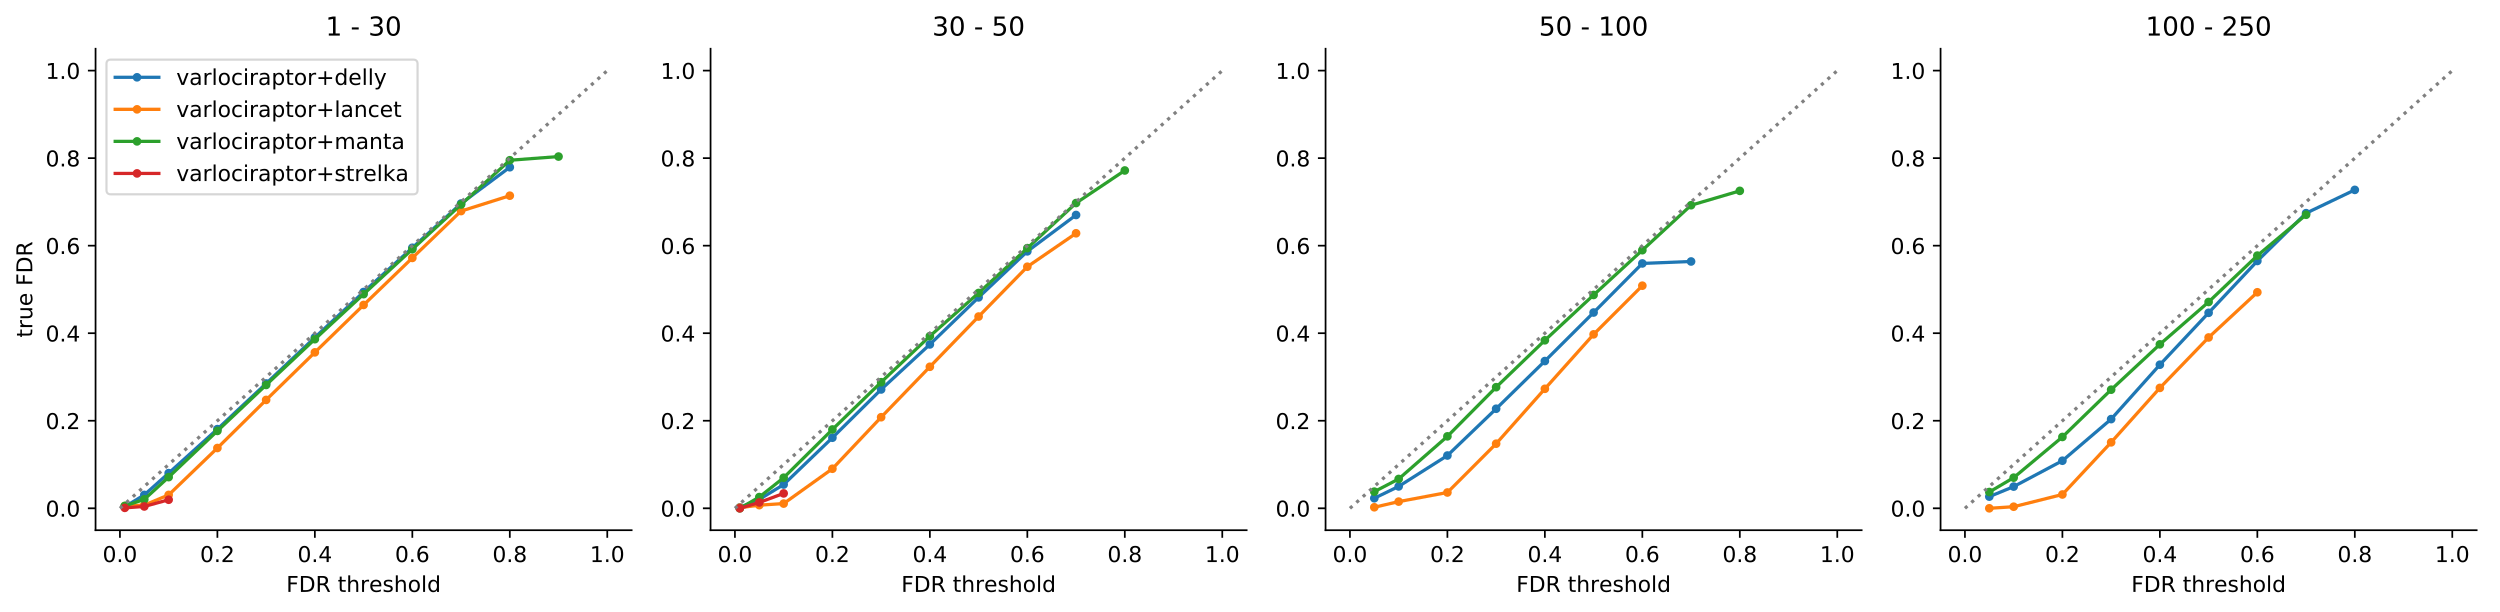 <?xml version="1.0"?>
 <!-- Created with matplotlib (https://matplotlib.org/) -->
<svg height="280.474" version="1.1" viewBox="0 0 1145.441 280.474" width="1145.441" xmlns="http://www.w3.org/2000/svg" xmlns:xlink="http://www.w3.org/1999/xlink"> <defs> <style type="text/css">
*{stroke-linecap:butt;stroke-linejoin:round;} </style> </defs> <g id="figure_1"> <g id="patch_1"> <path d="M 0 280.474 L 1145.441 280.474 L 1145.441 0 L 0 0 z
" style="fill:#ffffff;"></path> </g> <g id="axes_1"> <g id="patch_2"> <path d="M 43.781 242.918 L 289.401 242.918 L 289.401 22.318 L 43.781 22.318 z
" style="fill:#ffffff;"></path> </g> <g id="matplotlib.axis_1"> <g id="xtick_1"> <g id="line2d_1"> <defs> <path d="M 0 0 L 0 3.5 " id="mb9e67506c7" style="stroke:#000000;stroke-width:0.8;"></path> </defs> <g> <use style="stroke:#000000;stroke-width:0.8;" x="54.946" xlink:href="#mb9e67506c7" y="242.918"></use> </g> </g> <g id="text_1">  <defs> <path d="M 31.781 66.406 Q 24.172 66.406 20.328 58.906 Q 16.5 51.422 16.5 36.375 Q 16.5 21.391 20.328 13.891 Q 24.172 6.391 31.781 6.391 Q 39.453 6.391 43.281 13.891 Q 47.125 21.391 47.125 36.375 Q 47.125 51.422 43.281 58.906 Q 39.453 66.406 31.781 66.406 z
M 31.781 74.219 Q 44.047 74.219 50.516 64.516 Q 56.984 54.828 56.984 36.375 Q 56.984 17.969 50.516 8.266 Q 44.047 -1.422 31.781 -1.422 Q 19.531 -1.422 13.062 8.266 Q 6.594 17.969 6.594 36.375 Q 6.594 54.828 13.062 64.516 Q 19.531 74.219 31.781 74.219 z
" id="DejaVuSans-48"></path> <path d="M 10.688 12.406 L 21 12.406 L 21 0 L 10.688 0 z
" id="DejaVuSans-46"></path> </defs> <g transform="translate(46.994 257.517)scale(0.1 -0.1)"> <use xlink:href="#DejaVuSans-48"></use> <use x="63.623" xlink:href="#DejaVuSans-46"></use> <use x="95.41" xlink:href="#DejaVuSans-48"></use> </g> </g> </g> <g id="xtick_2"> <g id="line2d_2"> <g> <use style="stroke:#000000;stroke-width:0.8;" x="99.604" xlink:href="#mb9e67506c7" y="242.918"></use> </g> </g> <g id="text_2">  <defs> <path d="M 19.188 8.297 L 53.609 8.297 L 53.609 0 L 7.328 0 L 7.328 8.297 Q 12.938 14.109 22.625 23.891 Q 32.328 33.688 34.812 36.531 Q 39.547 41.844 41.422 45.531 Q 43.312 49.219 43.312 52.781 Q 43.312 58.594 39.234 62.25 Q 35.156 65.922 28.609 65.922 Q 23.969 65.922 18.812 64.312 Q 13.672 62.703 7.812 59.422 L 7.812 69.391 Q 13.766 71.781 18.938 73 Q 24.125 74.219 28.422 74.219 Q 39.75 74.219 46.484 68.547 Q 53.219 62.891 53.219 53.422 Q 53.219 48.922 51.531 44.891 Q 49.859 40.875 45.406 35.406 Q 44.188 33.984 37.641 27.219 Q 31.109 20.453 19.188 8.297 z
" id="DejaVuSans-50"></path> </defs> <g transform="translate(91.652 257.517)scale(0.1 -0.1)"> <use xlink:href="#DejaVuSans-48"></use> <use x="63.623" xlink:href="#DejaVuSans-46"></use> <use x="95.41" xlink:href="#DejaVuSans-50"></use> </g> </g> </g> <g id="xtick_3"> <g id="line2d_3"> <g> <use style="stroke:#000000;stroke-width:0.8;" x="144.262" xlink:href="#mb9e67506c7" y="242.918"></use> </g> </g> <g id="text_3">  <defs> <path d="M 37.797 64.312 L 12.891 25.391 L 37.797 25.391 z
M 35.203 72.906 L 47.609 72.906 L 47.609 25.391 L 58.016 25.391 L 58.016 17.188 L 47.609 17.188 L 47.609 0 L 37.797 0 L 37.797 17.188 L 4.891 17.188 L 4.891 26.703 z
" id="DejaVuSans-52"></path> </defs> <g transform="translate(136.311 257.517)scale(0.1 -0.1)"> <use xlink:href="#DejaVuSans-48"></use> <use x="63.623" xlink:href="#DejaVuSans-46"></use> <use x="95.41" xlink:href="#DejaVuSans-52"></use> </g> </g> </g> <g id="xtick_4"> <g id="line2d_4"> <g> <use style="stroke:#000000;stroke-width:0.8;" x="188.92" xlink:href="#mb9e67506c7" y="242.918"></use> </g> </g> <g id="text_4">  <defs> <path d="M 33.016 40.375 Q 26.375 40.375 22.484 35.828 Q 18.609 31.297 18.609 23.391 Q 18.609 15.531 22.484 10.953 Q 26.375 6.391 33.016 6.391 Q 39.656 6.391 43.531 10.953 Q 47.406 15.531 47.406 23.391 Q 47.406 31.297 43.531 35.828 Q 39.656 40.375 33.016 40.375 z
M 52.594 71.297 L 52.594 62.312 Q 48.875 64.062 45.094 64.984 Q 41.312 65.922 37.594 65.922 Q 27.828 65.922 22.672 59.328 Q 17.531 52.734 16.797 39.406 Q 19.672 43.656 24.016 45.922 Q 28.375 48.188 33.594 48.188 Q 44.578 48.188 50.953 41.516 Q 57.328 34.859 57.328 23.391 Q 57.328 12.156 50.688 5.359 Q 44.047 -1.422 33.016 -1.422 Q 20.359 -1.422 13.672 8.266 Q 6.984 17.969 6.984 36.375 Q 6.984 53.656 15.188 63.938 Q 23.391 74.219 37.203 74.219 Q 40.922 74.219 44.703 73.484 Q 48.484 72.75 52.594 71.297 z
" id="DejaVuSans-54"></path> </defs> <g transform="translate(180.969 257.517)scale(0.1 -0.1)"> <use xlink:href="#DejaVuSans-48"></use> <use x="63.623" xlink:href="#DejaVuSans-46"></use> <use x="95.41" xlink:href="#DejaVuSans-54"></use> </g> </g> </g> <g id="xtick_5"> <g id="line2d_5"> <g> <use style="stroke:#000000;stroke-width:0.8;" x="233.579" xlink:href="#mb9e67506c7" y="242.918"></use> </g> </g> <g id="text_5">  <defs> <path d="M 31.781 34.625 Q 24.75 34.625 20.719 30.859 Q 16.703 27.094 16.703 20.516 Q 16.703 13.922 20.719 10.156 Q 24.75 6.391 31.781 6.391 Q 38.812 6.391 42.859 10.172 Q 46.922 13.969 46.922 20.516 Q 46.922 27.094 42.891 30.859 Q 38.875 34.625 31.781 34.625 z
M 21.922 38.812 Q 15.578 40.375 12.031 44.719 Q 8.5 49.078 8.5 55.328 Q 8.5 64.062 14.719 69.141 Q 20.953 74.219 31.781 74.219 Q 42.672 74.219 48.875 69.141 Q 55.078 64.062 55.078 55.328 Q 55.078 49.078 51.531 44.719 Q 48 40.375 41.703 38.812 Q 48.828 37.156 52.797 32.312 Q 56.781 27.484 56.781 20.516 Q 56.781 9.906 50.312 4.234 Q 43.844 -1.422 31.781 -1.422 Q 19.734 -1.422 13.25 4.234 Q 6.781 9.906 6.781 20.516 Q 6.781 27.484 10.781 32.312 Q 14.797 37.156 21.922 38.812 z
M 18.312 54.391 Q 18.312 48.734 21.844 45.562 Q 25.391 42.391 31.781 42.391 Q 38.141 42.391 41.719 45.562 Q 45.312 48.734 45.312 54.391 Q 45.312 60.062 41.719 63.234 Q 38.141 66.406 31.781 66.406 Q 25.391 66.406 21.844 63.234 Q 18.312 60.062 18.312 54.391 z
" id="DejaVuSans-56"></path> </defs> <g transform="translate(225.627 257.517)scale(0.1 -0.1)"> <use xlink:href="#DejaVuSans-48"></use> <use x="63.623" xlink:href="#DejaVuSans-46"></use> <use x="95.41" xlink:href="#DejaVuSans-56"></use> </g> </g> </g> <g id="xtick_6"> <g id="line2d_6"> <g> <use style="stroke:#000000;stroke-width:0.8;" x="278.237" xlink:href="#mb9e67506c7" y="242.918"></use> </g> </g> <g id="text_6">  <defs> <path d="M 12.406 8.297 L 28.516 8.297 L 28.516 63.922 L 10.984 60.406 L 10.984 69.391 L 28.422 72.906 L 38.281 72.906 L 38.281 8.297 L 54.391 8.297 L 54.391 0 L 12.406 0 z
" id="DejaVuSans-49"></path> </defs> <g transform="translate(270.285 257.517)scale(0.1 -0.1)"> <use xlink:href="#DejaVuSans-49"></use> <use x="63.623" xlink:href="#DejaVuSans-46"></use> <use x="95.41" xlink:href="#DejaVuSans-48"></use> </g> </g> </g> <g id="text_7">  <defs> <path d="M 9.812 72.906 L 51.703 72.906 L 51.703 64.594 L 19.672 64.594 L 19.672 43.109 L 48.578 43.109 L 48.578 34.812 L 19.672 34.812 L 19.672 0 L 9.812 0 z
" id="DejaVuSans-70"></path> <path d="M 19.672 64.797 L 19.672 8.109 L 31.594 8.109 Q 46.688 8.109 53.688 14.938 Q 60.688 21.781 60.688 36.531 Q 60.688 51.172 53.688 57.984 Q 46.688 64.797 31.594 64.797 z
M 9.812 72.906 L 30.078 72.906 Q 51.266 72.906 61.172 64.094 Q 71.094 55.281 71.094 36.531 Q 71.094 17.672 61.125 8.828 Q 51.172 0 30.078 0 L 9.812 0 z
" id="DejaVuSans-68"></path> <path d="M 44.391 34.188 Q 47.562 33.109 50.562 29.594 Q 53.562 26.078 56.594 19.922 L 66.609 0 L 56 0 L 46.688 18.703 Q 43.062 26.031 39.672 28.422 Q 36.281 30.812 30.422 30.812 L 19.672 30.812 L 19.672 0 L 9.812 0 L 9.812 72.906 L 32.078 72.906 Q 44.578 72.906 50.734 67.672 Q 56.891 62.453 56.891 51.906 Q 56.891 45.016 53.688 40.469 Q 50.484 35.938 44.391 34.188 z
M 19.672 64.797 L 19.672 38.922 L 32.078 38.922 Q 39.203 38.922 42.844 42.219 Q 46.484 45.516 46.484 51.906 Q 46.484 58.297 42.844 61.547 Q 39.203 64.797 32.078 64.797 z
" id="DejaVuSans-82"></path> <path id="DejaVuSans-32"></path> <path d="M 18.312 70.219 L 18.312 54.688 L 36.812 54.688 L 36.812 47.703 L 18.312 47.703 L 18.312 18.016 Q 18.312 11.328 20.141 9.422 Q 21.969 7.516 27.594 7.516 L 36.812 7.516 L 36.812 0 L 27.594 0 Q 17.188 0 13.234 3.875 Q 9.281 7.766 9.281 18.016 L 9.281 47.703 L 2.688 47.703 L 2.688 54.688 L 9.281 54.688 L 9.281 70.219 z
" id="DejaVuSans-116"></path> <path d="M 54.891 33.016 L 54.891 0 L 45.906 0 L 45.906 32.719 Q 45.906 40.484 42.875 44.328 Q 39.844 48.188 33.797 48.188 Q 26.516 48.188 22.312 43.547 Q 18.109 38.922 18.109 30.906 L 18.109 0 L 9.078 0 L 9.078 75.984 L 18.109 75.984 L 18.109 46.188 Q 21.344 51.125 25.703 53.562 Q 30.078 56 35.797 56 Q 45.219 56 50.047 50.172 Q 54.891 44.344 54.891 33.016 z
" id="DejaVuSans-104"></path> <path d="M 41.109 46.297 Q 39.594 47.172 37.812 47.578 Q 36.031 48 33.891 48 Q 26.266 48 22.188 43.047 Q 18.109 38.094 18.109 28.812 L 18.109 0 L 9.078 0 L 9.078 54.688 L 18.109 54.688 L 18.109 46.188 Q 20.953 51.172 25.484 53.578 Q 30.031 56 36.531 56 Q 37.453 56 38.578 55.875 Q 39.703 55.766 41.062 55.516 z
" id="DejaVuSans-114"></path> <path d="M 56.203 29.594 L 56.203 25.203 L 14.891 25.203 Q 15.484 15.922 20.484 11.062 Q 25.484 6.203 34.422 6.203 Q 39.594 6.203 44.453 7.469 Q 49.312 8.734 54.109 11.281 L 54.109 2.781 Q 49.266 0.734 44.188 -0.344 Q 39.109 -1.422 33.891 -1.422 Q 20.797 -1.422 13.156 6.188 Q 5.516 13.812 5.516 26.812 Q 5.516 40.234 12.766 48.109 Q 20.016 56 32.328 56 Q 43.359 56 49.781 48.891 Q 56.203 41.797 56.203 29.594 z
M 47.219 32.234 Q 47.125 39.594 43.094 43.984 Q 39.062 48.391 32.422 48.391 Q 24.906 48.391 20.391 44.141 Q 15.875 39.891 15.188 32.172 z
" id="DejaVuSans-101"></path> <path d="M 44.281 53.078 L 44.281 44.578 Q 40.484 46.531 36.375 47.5 Q 32.281 48.484 27.875 48.484 Q 21.188 48.484 17.844 46.438 Q 14.5 44.391 14.5 40.281 Q 14.5 37.156 16.891 35.375 Q 19.281 33.594 26.516 31.984 L 29.594 31.297 Q 39.156 29.25 43.188 25.516 Q 47.219 21.781 47.219 15.094 Q 47.219 7.469 41.188 3.016 Q 35.156 -1.422 24.609 -1.422 Q 20.219 -1.422 15.453 -0.562 Q 10.688 0.297 5.422 2 L 5.422 11.281 Q 10.406 8.688 15.234 7.391 Q 20.062 6.109 24.812 6.109 Q 31.156 6.109 34.562 8.281 Q 37.984 10.453 37.984 14.406 Q 37.984 18.062 35.516 20.016 Q 33.062 21.969 24.703 23.781 L 21.578 24.516 Q 13.234 26.266 9.516 29.906 Q 5.812 33.547 5.812 39.891 Q 5.812 47.609 11.281 51.797 Q 16.75 56 26.812 56 Q 31.781 56 36.172 55.266 Q 40.578 54.547 44.281 53.078 z
" id="DejaVuSans-115"></path> <path d="M 30.609 48.391 Q 23.391 48.391 19.188 42.75 Q 14.984 37.109 14.984 27.297 Q 14.984 17.484 19.156 11.844 Q 23.344 6.203 30.609 6.203 Q 37.797 6.203 41.984 11.859 Q 46.188 17.531 46.188 27.297 Q 46.188 37.016 41.984 42.703 Q 37.797 48.391 30.609 48.391 z
M 30.609 56 Q 42.328 56 49.016 48.375 Q 55.719 40.766 55.719 27.297 Q 55.719 13.875 49.016 6.219 Q 42.328 -1.422 30.609 -1.422 Q 18.844 -1.422 12.172 6.219 Q 5.516 13.875 5.516 27.297 Q 5.516 40.766 12.172 48.375 Q 18.844 56 30.609 56 z
" id="DejaVuSans-111"></path> <path d="M 9.422 75.984 L 18.406 75.984 L 18.406 0 L 9.422 0 z
" id="DejaVuSans-108"></path> <path d="M 45.406 46.391 L 45.406 75.984 L 54.391 75.984 L 54.391 0 L 45.406 0 L 45.406 8.203 Q 42.578 3.328 38.25 0.953 Q 33.938 -1.422 27.875 -1.422 Q 17.969 -1.422 11.734 6.484 Q 5.516 14.406 5.516 27.297 Q 5.516 40.188 11.734 48.094 Q 17.969 56 27.875 56 Q 33.938 56 38.25 53.625 Q 42.578 51.266 45.406 46.391 z
M 14.797 27.297 Q 14.797 17.391 18.875 11.75 Q 22.953 6.109 30.078 6.109 Q 37.203 6.109 41.297 11.75 Q 45.406 17.391 45.406 27.297 Q 45.406 37.203 41.297 42.844 Q 37.203 48.484 30.078 48.484 Q 22.953 48.484 18.875 42.844 Q 14.797 37.203 14.797 27.297 z
" id="DejaVuSans-100"></path> </defs> <g transform="translate(131.147 271.195)scale(0.1 -0.1)"> <use xlink:href="#DejaVuSans-70"></use> <use x="57.52" xlink:href="#DejaVuSans-68"></use> <use x="134.521" xlink:href="#DejaVuSans-82"></use> <use x="204.004" xlink:href="#DejaVuSans-32"></use> <use x="235.791" xlink:href="#DejaVuSans-116"></use> <use x="275" xlink:href="#DejaVuSans-104"></use> <use x="338.379" xlink:href="#DejaVuSans-114"></use> <use x="379.461" xlink:href="#DejaVuSans-101"></use> <use x="440.984" xlink:href="#DejaVuSans-115"></use> <use x="493.084" xlink:href="#DejaVuSans-104"></use> <use x="556.463" xlink:href="#DejaVuSans-111"></use> <use x="617.645" xlink:href="#DejaVuSans-108"></use> <use x="645.428" xlink:href="#DejaVuSans-100"></use> </g> </g> </g> <g id="matplotlib.axis_2"> <g id="ytick_1"> <g id="line2d_7"> <defs> <path d="M 0 0 L -3.5 0 " id="mc92bdb903e" style="stroke:#000000;stroke-width:0.8;"></path> </defs> <g> <use style="stroke:#000000;stroke-width:0.8;" x="43.781" xlink:href="#mc92bdb903e" y="232.891"></use> </g> </g> <g id="text_8">  <g transform="translate(20.878 236.69)scale(0.1 -0.1)"> <use xlink:href="#DejaVuSans-48"></use> <use x="63.623" xlink:href="#DejaVuSans-46"></use> <use x="95.41" xlink:href="#DejaVuSans-48"></use> </g> </g> </g> <g id="ytick_2"> <g id="line2d_8"> <g> <use style="stroke:#000000;stroke-width:0.8;" x="43.781" xlink:href="#mc92bdb903e" y="192.782"></use> </g> </g> <g id="text_9">  <g transform="translate(20.878 196.581)scale(0.1 -0.1)"> <use xlink:href="#DejaVuSans-48"></use> <use x="63.623" xlink:href="#DejaVuSans-46"></use> <use x="95.41" xlink:href="#DejaVuSans-50"></use> </g> </g> </g> <g id="ytick_3"> <g id="line2d_9"> <g> <use style="stroke:#000000;stroke-width:0.8;" x="43.781" xlink:href="#mc92bdb903e" y="152.673"></use> </g> </g> <g id="text_10">  <g transform="translate(20.878 156.472)scale(0.1 -0.1)"> <use xlink:href="#DejaVuSans-48"></use> <use x="63.623" xlink:href="#DejaVuSans-46"></use> <use x="95.41" xlink:href="#DejaVuSans-52"></use> </g> </g> </g> <g id="ytick_4"> <g id="line2d_10"> <g> <use style="stroke:#000000;stroke-width:0.8;" x="43.781" xlink:href="#mc92bdb903e" y="112.564"></use> </g> </g> <g id="text_11">  <g transform="translate(20.878 116.363)scale(0.1 -0.1)"> <use xlink:href="#DejaVuSans-48"></use> <use x="63.623" xlink:href="#DejaVuSans-46"></use> <use x="95.41" xlink:href="#DejaVuSans-54"></use> </g> </g> </g> <g id="ytick_5"> <g id="line2d_11"> <g> <use style="stroke:#000000;stroke-width:0.8;" x="43.781" xlink:href="#mc92bdb903e" y="72.454"></use> </g> </g> <g id="text_12">  <g transform="translate(20.878 76.254)scale(0.1 -0.1)"> <use xlink:href="#DejaVuSans-48"></use> <use x="63.623" xlink:href="#DejaVuSans-46"></use> <use x="95.41" xlink:href="#DejaVuSans-56"></use> </g> </g> </g> <g id="ytick_6"> <g id="line2d_12"> <g> <use style="stroke:#000000;stroke-width:0.8;" x="43.781" xlink:href="#mc92bdb903e" y="32.345"></use> </g> </g> <g id="text_13">  <g transform="translate(20.878 36.145)scale(0.1 -0.1)"> <use xlink:href="#DejaVuSans-49"></use> <use x="63.623" xlink:href="#DejaVuSans-46"></use> <use x="95.41" xlink:href="#DejaVuSans-48"></use> </g> </g> </g> <g id="text_14">  <defs> <path d="M 8.5 21.578 L 8.5 54.688 L 17.484 54.688 L 17.484 21.922 Q 17.484 14.156 20.5 10.266 Q 23.531 6.391 29.594 6.391 Q 36.859 6.391 41.078 11.031 Q 45.312 15.672 45.312 23.688 L 45.312 54.688 L 54.297 54.688 L 54.297 0 L 45.312 0 L 45.312 8.406 Q 42.047 3.422 37.719 1 Q 33.406 -1.422 27.688 -1.422 Q 18.266 -1.422 13.375 4.438 Q 8.5 10.297 8.5 21.578 z
M 31.109 56 z
" id="DejaVuSans-117"></path> </defs> <g transform="translate(14.798 154.668)rotate(-90)scale(0.1 -0.1)"> <use xlink:href="#DejaVuSans-116"></use> <use x="39.209" xlink:href="#DejaVuSans-114"></use> <use x="80.322" xlink:href="#DejaVuSans-117"></use> <use x="143.701" xlink:href="#DejaVuSans-101"></use> <use x="205.225" xlink:href="#DejaVuSans-32"></use> <use x="237.012" xlink:href="#DejaVuSans-70"></use> <use x="294.531" xlink:href="#DejaVuSans-68"></use> <use x="371.533" xlink:href="#DejaVuSans-82"></use> </g> </g> </g> <g id="line2d_13"> <path clip-path="url(#pd1b20722aa)" d="M 57.179 232.151 L 66.11 226.757 L 77.275 216.776 L 99.604 196.609 L 121.933 175.716 L 144.262 154.629 L 166.591 133.785 L 188.92 113.523 L 211.249 93.247 L 233.579 76.629 " style="fill:none;stroke:#1f77b4;stroke-linecap:square;stroke-width:1.5;"></path> <defs> <path d="M 0 1.5 C 0.398 1.5 0.779 1.342 1.061 1.061 C 1.342 0.779 1.5 0.398 1.5 0 C 1.5 -0.398 1.342 -0.779 1.061 -1.061 C 0.779 -1.342 0.398 -1.5 0 -1.5 C -0.398 -1.5 -0.779 -1.342 -1.061 -1.061 C -1.342 -0.779 -1.5 -0.398 -1.5 0 C -1.5 0.398 -1.342 0.779 -1.061 1.061 C -0.779 1.342 -0.398 1.5 0 1.5 z
" id="m2dbbafc3d9" style="stroke:#1f77b4;"></path> </defs> <g clip-path="url(#pd1b20722aa)"> <use style="fill:#1f77b4;stroke:#1f77b4;" x="57.179" xlink:href="#m2dbbafc3d9" y="232.151"></use> <use style="fill:#1f77b4;stroke:#1f77b4;" x="66.11" xlink:href="#m2dbbafc3d9" y="226.757"></use> <use style="fill:#1f77b4;stroke:#1f77b4;" x="77.275" xlink:href="#m2dbbafc3d9" y="216.776"></use> <use style="fill:#1f77b4;stroke:#1f77b4;" x="99.604" xlink:href="#m2dbbafc3d9" y="196.609"></use> <use style="fill:#1f77b4;stroke:#1f77b4;" x="121.933" xlink:href="#m2dbbafc3d9" y="175.716"></use> <use style="fill:#1f77b4;stroke:#1f77b4;" x="144.262" xlink:href="#m2dbbafc3d9" y="154.629"></use> <use style="fill:#1f77b4;stroke:#1f77b4;" x="166.591" xlink:href="#m2dbbafc3d9" y="133.785"></use> <use style="fill:#1f77b4;stroke:#1f77b4;" x="188.92" xlink:href="#m2dbbafc3d9" y="113.523"></use> <use style="fill:#1f77b4;stroke:#1f77b4;" x="211.249" xlink:href="#m2dbbafc3d9" y="93.247"></use> <use style="fill:#1f77b4;stroke:#1f77b4;" x="233.579" xlink:href="#m2dbbafc3d9" y="76.629"></use> </g> </g> <g id="line2d_14"> <path clip-path="url(#pd1b20722aa)" d="M 57.179 231.871 L 66.11 231.427 L 77.275 226.753 L 99.604 205.266 L 121.933 183.236 L 144.262 161.441 L 166.591 139.72 L 188.92 118.173 L 211.249 96.711 L 233.579 89.661 " style="fill:none;stroke:#ff7f0e;stroke-linecap:square;stroke-width:1.5;"></path> <defs> <path d="M 0 1.5 C 0.398 1.5 0.779 1.342 1.061 1.061 C 1.342 0.779 1.5 0.398 1.5 0 C 1.5 -0.398 1.342 -0.779 1.061 -1.061 C 0.779 -1.342 0.398 -1.5 0 -1.5 C -0.398 -1.5 -0.779 -1.342 -1.061 -1.061 C -1.342 -0.779 -1.5 -0.398 -1.5 0 C -1.5 0.398 -1.342 0.779 -1.061 1.061 C -0.779 1.342 -0.398 1.5 0 1.5 z
" id="mfd464da1b2" style="stroke:#ff7f0e;"></path> </defs> <g clip-path="url(#pd1b20722aa)"> <use style="fill:#ff7f0e;stroke:#ff7f0e;" x="57.179" xlink:href="#mfd464da1b2" y="231.871"></use> <use style="fill:#ff7f0e;stroke:#ff7f0e;" x="66.11" xlink:href="#mfd464da1b2" y="231.427"></use> <use style="fill:#ff7f0e;stroke:#ff7f0e;" x="77.275" xlink:href="#mfd464da1b2" y="226.753"></use> <use style="fill:#ff7f0e;stroke:#ff7f0e;" x="99.604" xlink:href="#mfd464da1b2" y="205.266"></use> <use style="fill:#ff7f0e;stroke:#ff7f0e;" x="121.933" xlink:href="#mfd464da1b2" y="183.236"></use> <use style="fill:#ff7f0e;stroke:#ff7f0e;" x="144.262" xlink:href="#mfd464da1b2" y="161.441"></use> <use style="fill:#ff7f0e;stroke:#ff7f0e;" x="166.591" xlink:href="#mfd464da1b2" y="139.72"></use> <use style="fill:#ff7f0e;stroke:#ff7f0e;" x="188.92" xlink:href="#mfd464da1b2" y="118.173"></use> <use style="fill:#ff7f0e;stroke:#ff7f0e;" x="211.249" xlink:href="#mfd464da1b2" y="96.711"></use> <use style="fill:#ff7f0e;stroke:#ff7f0e;" x="233.579" xlink:href="#mfd464da1b2" y="89.661"></use> </g> </g> <g id="line2d_15"> <path clip-path="url(#pd1b20722aa)" d="M 57.179 231.797 L 66.11 228.8 L 77.275 218.608 L 99.604 197.432 L 121.933 176.377 L 144.262 155.409 L 166.591 134.776 L 188.92 114.179 L 211.249 93.698 L 233.579 73.421 L 255.908 71.733 " style="fill:none;stroke:#2ca02c;stroke-linecap:square;stroke-width:1.5;"></path> <defs> <path d="M 0 1.5 C 0.398 1.5 0.779 1.342 1.061 1.061 C 1.342 0.779 1.5 0.398 1.5 0 C 1.5 -0.398 1.342 -0.779 1.061 -1.061 C 0.779 -1.342 0.398 -1.5 0 -1.5 C -0.398 -1.5 -0.779 -1.342 -1.061 -1.061 C -1.342 -0.779 -1.5 -0.398 -1.5 0 C -1.5 0.398 -1.342 0.779 -1.061 1.061 C -0.779 1.342 -0.398 1.5 0 1.5 z
" id="m24efd7f20d" style="stroke:#2ca02c;"></path> </defs> <g clip-path="url(#pd1b20722aa)"> <use style="fill:#2ca02c;stroke:#2ca02c;" x="57.179" xlink:href="#m24efd7f20d" y="231.797"></use> <use style="fill:#2ca02c;stroke:#2ca02c;" x="66.11" xlink:href="#m24efd7f20d" y="228.8"></use> <use style="fill:#2ca02c;stroke:#2ca02c;" x="77.275" xlink:href="#m24efd7f20d" y="218.608"></use> <use style="fill:#2ca02c;stroke:#2ca02c;" x="99.604" xlink:href="#m24efd7f20d" y="197.432"></use> <use style="fill:#2ca02c;stroke:#2ca02c;" x="121.933" xlink:href="#m24efd7f20d" y="176.377"></use> <use style="fill:#2ca02c;stroke:#2ca02c;" x="144.262" xlink:href="#m24efd7f20d" y="155.409"></use> <use style="fill:#2ca02c;stroke:#2ca02c;" x="166.591" xlink:href="#m24efd7f20d" y="134.776"></use> <use style="fill:#2ca02c;stroke:#2ca02c;" x="188.92" xlink:href="#m24efd7f20d" y="114.179"></use> <use style="fill:#2ca02c;stroke:#2ca02c;" x="211.249" xlink:href="#m24efd7f20d" y="93.698"></use> <use style="fill:#2ca02c;stroke:#2ca02c;" x="233.579" xlink:href="#m24efd7f20d" y="73.421"></use> <use style="fill:#2ca02c;stroke:#2ca02c;" x="255.908" xlink:href="#m24efd7f20d" y="71.733"></use> </g> </g> <g id="line2d_16"> <path clip-path="url(#pd1b20722aa)" d="M 57.179 232.685 L 66.11 232.052 L 77.275 228.971 " style="fill:none;stroke:#d62728;stroke-linecap:square;stroke-width:1.5;"></path> <defs> <path d="M 0 1.5 C 0.398 1.5 0.779 1.342 1.061 1.061 C 1.342 0.779 1.5 0.398 1.5 0 C 1.5 -0.398 1.342 -0.779 1.061 -1.061 C 0.779 -1.342 0.398 -1.5 0 -1.5 C -0.398 -1.5 -0.779 -1.342 -1.061 -1.061 C -1.342 -0.779 -1.5 -0.398 -1.5 0 C -1.5 0.398 -1.342 0.779 -1.061 1.061 C -0.779 1.342 -0.398 1.5 0 1.5 z
" id="m8cdc0bb94b" style="stroke:#d62728;"></path> </defs> <g clip-path="url(#pd1b20722aa)"> <use style="fill:#d62728;stroke:#d62728;" x="57.179" xlink:href="#m8cdc0bb94b" y="232.685"></use> <use style="fill:#d62728;stroke:#d62728;" x="66.11" xlink:href="#m8cdc0bb94b" y="232.052"></use> <use style="fill:#d62728;stroke:#d62728;" x="77.275" xlink:href="#m8cdc0bb94b" y="228.971"></use> </g> </g> <g id="line2d_17"> <path clip-path="url(#pd1b20722aa)" d="M 54.946 232.891 L 278.237 32.345 " style="fill:none;stroke:#808080;stroke-dasharray:1.5,2.475;stroke-dashoffset:0;stroke-width:1.5;"></path> </g> <g id="patch_3"> <path d="M 43.781 242.918 L 43.781 22.318 " style="fill:none;stroke:#000000;stroke-linecap:square;stroke-linejoin:miter;stroke-width:0.8;"></path> </g> <g id="patch_4"> <path d="M 43.781 242.918 L 289.401 242.918 " style="fill:none;stroke:#000000;stroke-linecap:square;stroke-linejoin:miter;stroke-width:0.8;"></path> </g> <g id="text_15">  <defs> <path d="M 4.891 31.391 L 31.203 31.391 L 31.203 23.391 L 4.891 23.391 z
" id="DejaVuSans-45"></path> <path d="M 40.578 39.312 Q 47.656 37.797 51.625 33 Q 55.609 28.219 55.609 21.188 Q 55.609 10.406 48.188 4.484 Q 40.766 -1.422 27.094 -1.422 Q 22.516 -1.422 17.656 -0.516 Q 12.797 0.391 7.625 2.203 L 7.625 11.719 Q 11.719 9.328 16.594 8.109 Q 21.484 6.891 26.812 6.891 Q 36.078 6.891 40.938 10.547 Q 45.797 14.203 45.797 21.188 Q 45.797 27.641 41.281 31.266 Q 36.766 34.906 28.719 34.906 L 20.219 34.906 L 20.219 43.016 L 29.109 43.016 Q 36.375 43.016 40.234 45.922 Q 44.094 48.828 44.094 54.297 Q 44.094 59.906 40.109 62.906 Q 36.141 65.922 28.719 65.922 Q 24.656 65.922 20.016 65.031 Q 15.375 64.156 9.812 62.312 L 9.812 71.094 Q 15.438 72.656 20.344 73.438 Q 25.25 74.219 29.594 74.219 Q 40.828 74.219 47.359 69.109 Q 53.906 64.016 53.906 55.328 Q 53.906 49.266 50.438 45.094 Q 46.969 40.922 40.578 39.312 z
" id="DejaVuSans-51"></path> </defs> <g transform="translate(149.16 16.318)scale(0.12 -0.12)"> <use xlink:href="#DejaVuSans-49"></use> <use x="63.623" xlink:href="#DejaVuSans-32"></use> <use x="95.41" xlink:href="#DejaVuSans-45"></use> <use x="131.494" xlink:href="#DejaVuSans-32"></use> <use x="163.281" xlink:href="#DejaVuSans-51"></use> <use x="226.904" xlink:href="#DejaVuSans-48"></use> </g> </g> <g id="legend_1"> <g id="patch_5"> <path d="M 50.781 89.031 L 189.316 89.031 Q 191.316 89.031 191.316 87.031 L 191.316 29.318 Q 191.316 27.318 189.316 27.318 L 50.781 27.318 Q 48.781 27.318 48.781 29.318 L 48.781 87.031 Q 48.781 89.031 50.781 89.031 z
" style="fill:#ffffff;opacity:0.8;stroke:#cccccc;stroke-linejoin:miter;"></path> </g> <g id="line2d_18"> <path d="M 52.781 35.417 L 72.781 35.417 " style="fill:none;stroke:#1f77b4;stroke-linecap:square;stroke-width:1.5;"></path> </g> <g id="line2d_19"> <g> <use style="fill:#1f77b4;stroke:#1f77b4;" x="62.781" xlink:href="#m2dbbafc3d9" y="35.417"></use> </g> </g> <g id="text_16">  <defs> <path d="M 2.984 54.688 L 12.5 54.688 L 29.594 8.797 L 46.688 54.688 L 56.203 54.688 L 35.688 0 L 23.484 0 z
" id="DejaVuSans-118"></path> <path d="M 34.281 27.484 Q 23.391 27.484 19.188 25 Q 14.984 22.516 14.984 16.5 Q 14.984 11.719 18.141 8.906 Q 21.297 6.109 26.703 6.109 Q 34.188 6.109 38.703 11.406 Q 43.219 16.703 43.219 25.484 L 43.219 27.484 z
M 52.203 31.203 L 52.203 0 L 43.219 0 L 43.219 8.297 Q 40.141 3.328 35.547 0.953 Q 30.953 -1.422 24.312 -1.422 Q 15.922 -1.422 10.953 3.297 Q 6 8.016 6 15.922 Q 6 25.141 12.172 29.828 Q 18.359 34.516 30.609 34.516 L 43.219 34.516 L 43.219 35.406 Q 43.219 41.609 39.141 45 Q 35.062 48.391 27.688 48.391 Q 23 48.391 18.547 47.266 Q 14.109 46.141 10.016 43.891 L 10.016 52.203 Q 14.938 54.109 19.578 55.047 Q 24.219 56 28.609 56 Q 40.484 56 46.344 49.844 Q 52.203 43.703 52.203 31.203 z
" id="DejaVuSans-97"></path> <path d="M 48.781 52.594 L 48.781 44.188 Q 44.969 46.297 41.141 47.344 Q 37.312 48.391 33.406 48.391 Q 24.656 48.391 19.812 42.844 Q 14.984 37.312 14.984 27.297 Q 14.984 17.281 19.812 11.734 Q 24.656 6.203 33.406 6.203 Q 37.312 6.203 41.141 7.25 Q 44.969 8.297 48.781 10.406 L 48.781 2.094 Q 45.016 0.344 40.984 -0.531 Q 36.969 -1.422 32.422 -1.422 Q 20.062 -1.422 12.781 6.344 Q 5.516 14.109 5.516 27.297 Q 5.516 40.672 12.859 48.328 Q 20.219 56 33.016 56 Q 37.156 56 41.109 55.141 Q 45.062 54.297 48.781 52.594 z
" id="DejaVuSans-99"></path> <path d="M 9.422 54.688 L 18.406 54.688 L 18.406 0 L 9.422 0 z
M 9.422 75.984 L 18.406 75.984 L 18.406 64.594 L 9.422 64.594 z
" id="DejaVuSans-105"></path> <path d="M 18.109 8.203 L 18.109 -20.797 L 9.078 -20.797 L 9.078 54.688 L 18.109 54.688 L 18.109 46.391 Q 20.953 51.266 25.266 53.625 Q 29.594 56 35.594 56 Q 45.562 56 51.781 48.094 Q 58.016 40.188 58.016 27.297 Q 58.016 14.406 51.781 6.484 Q 45.562 -1.422 35.594 -1.422 Q 29.594 -1.422 25.266 0.953 Q 20.953 3.328 18.109 8.203 z
M 48.688 27.297 Q 48.688 37.203 44.609 42.844 Q 40.531 48.484 33.406 48.484 Q 26.266 48.484 22.188 42.844 Q 18.109 37.203 18.109 27.297 Q 18.109 17.391 22.188 11.75 Q 26.266 6.109 33.406 6.109 Q 40.531 6.109 44.609 11.75 Q 48.688 17.391 48.688 27.297 z
" id="DejaVuSans-112"></path> <path d="M 46 62.703 L 46 35.5 L 73.188 35.5 L 73.188 27.203 L 46 27.203 L 46 0 L 37.797 0 L 37.797 27.203 L 10.594 27.203 L 10.594 35.5 L 37.797 35.5 L 37.797 62.703 z
" id="DejaVuSans-43"></path> <path d="M 32.172 -5.078 Q 28.375 -14.844 24.75 -17.812 Q 21.141 -20.797 15.094 -20.797 L 7.906 -20.797 L 7.906 -13.281 L 13.188 -13.281 Q 16.891 -13.281 18.938 -11.516 Q 21 -9.766 23.484 -3.219 L 25.094 0.875 L 2.984 54.688 L 12.5 54.688 L 29.594 11.922 L 46.688 54.688 L 56.203 54.688 z
" id="DejaVuSans-121"></path> </defs> <g transform="translate(80.781 38.917)scale(0.1 -0.1)"> <use xlink:href="#DejaVuSans-118"></use> <use x="59.18" xlink:href="#DejaVuSans-97"></use> <use x="120.459" xlink:href="#DejaVuSans-114"></use> <use x="161.572" xlink:href="#DejaVuSans-108"></use> <use x="189.355" xlink:href="#DejaVuSans-111"></use> <use x="250.537" xlink:href="#DejaVuSans-99"></use> <use x="305.518" xlink:href="#DejaVuSans-105"></use> <use x="333.301" xlink:href="#DejaVuSans-114"></use> <use x="374.414" xlink:href="#DejaVuSans-97"></use> <use x="435.693" xlink:href="#DejaVuSans-112"></use> <use x="499.17" xlink:href="#DejaVuSans-116"></use> <use x="538.379" xlink:href="#DejaVuSans-111"></use> <use x="599.561" xlink:href="#DejaVuSans-114"></use> <use x="640.674" xlink:href="#DejaVuSans-43"></use> <use x="724.463" xlink:href="#DejaVuSans-100"></use> <use x="787.939" xlink:href="#DejaVuSans-101"></use> <use x="849.463" xlink:href="#DejaVuSans-108"></use> <use x="877.246" xlink:href="#DejaVuSans-108"></use> <use x="905.029" xlink:href="#DejaVuSans-121"></use> </g> </g> <g id="line2d_20"> <path d="M 52.781 50.095 L 72.781 50.095 " style="fill:none;stroke:#ff7f0e;stroke-linecap:square;stroke-width:1.5;"></path> </g> <g id="line2d_21"> <g> <use style="fill:#ff7f0e;stroke:#ff7f0e;" x="62.781" xlink:href="#mfd464da1b2" y="50.095"></use> </g> </g> <g id="text_17">  <defs> <path d="M 54.891 33.016 L 54.891 0 L 45.906 0 L 45.906 32.719 Q 45.906 40.484 42.875 44.328 Q 39.844 48.188 33.797 48.188 Q 26.516 48.188 22.312 43.547 Q 18.109 38.922 18.109 30.906 L 18.109 0 L 9.078 0 L 9.078 54.688 L 18.109 54.688 L 18.109 46.188 Q 21.344 51.125 25.703 53.562 Q 30.078 56 35.797 56 Q 45.219 56 50.047 50.172 Q 54.891 44.344 54.891 33.016 z
" id="DejaVuSans-110"></path> </defs> <g transform="translate(80.781 53.595)scale(0.1 -0.1)"> <use xlink:href="#DejaVuSans-118"></use> <use x="59.18" xlink:href="#DejaVuSans-97"></use> <use x="120.459" xlink:href="#DejaVuSans-114"></use> <use x="161.572" xlink:href="#DejaVuSans-108"></use> <use x="189.355" xlink:href="#DejaVuSans-111"></use> <use x="250.537" xlink:href="#DejaVuSans-99"></use> <use x="305.518" xlink:href="#DejaVuSans-105"></use> <use x="333.301" xlink:href="#DejaVuSans-114"></use> <use x="374.414" xlink:href="#DejaVuSans-97"></use> <use x="435.693" xlink:href="#DejaVuSans-112"></use> <use x="499.17" xlink:href="#DejaVuSans-116"></use> <use x="538.379" xlink:href="#DejaVuSans-111"></use> <use x="599.561" xlink:href="#DejaVuSans-114"></use> <use x="640.674" xlink:href="#DejaVuSans-43"></use> <use x="724.463" xlink:href="#DejaVuSans-108"></use> <use x="752.246" xlink:href="#DejaVuSans-97"></use> <use x="813.525" xlink:href="#DejaVuSans-110"></use> <use x="876.904" xlink:href="#DejaVuSans-99"></use> <use x="931.885" xlink:href="#DejaVuSans-101"></use> <use x="993.408" xlink:href="#DejaVuSans-116"></use> </g> </g> <g id="line2d_22"> <path d="M 52.781 64.773 L 72.781 64.773 " style="fill:none;stroke:#2ca02c;stroke-linecap:square;stroke-width:1.5;"></path> </g> <g id="line2d_23"> <g> <use style="fill:#2ca02c;stroke:#2ca02c;" x="62.781" xlink:href="#m24efd7f20d" y="64.773"></use> </g> </g> <g id="text_18">  <defs> <path d="M 52 44.188 Q 55.375 50.25 60.062 53.125 Q 64.75 56 71.094 56 Q 79.641 56 84.281 50.016 Q 88.922 44.047 88.922 33.016 L 88.922 0 L 79.891 0 L 79.891 32.719 Q 79.891 40.578 77.094 44.375 Q 74.312 48.188 68.609 48.188 Q 61.625 48.188 57.562 43.547 Q 53.516 38.922 53.516 30.906 L 53.516 0 L 44.484 0 L 44.484 32.719 Q 44.484 40.625 41.703 44.406 Q 38.922 48.188 33.109 48.188 Q 26.219 48.188 22.156 43.531 Q 18.109 38.875 18.109 30.906 L 18.109 0 L 9.078 0 L 9.078 54.688 L 18.109 54.688 L 18.109 46.188 Q 21.188 51.219 25.484 53.609 Q 29.781 56 35.688 56 Q 41.656 56 45.828 52.969 Q 50 49.953 52 44.188 z
" id="DejaVuSans-109"></path> </defs> <g transform="translate(80.781 68.273)scale(0.1 -0.1)"> <use xlink:href="#DejaVuSans-118"></use> <use x="59.18" xlink:href="#DejaVuSans-97"></use> <use x="120.459" xlink:href="#DejaVuSans-114"></use> <use x="161.572" xlink:href="#DejaVuSans-108"></use> <use x="189.355" xlink:href="#DejaVuSans-111"></use> <use x="250.537" xlink:href="#DejaVuSans-99"></use> <use x="305.518" xlink:href="#DejaVuSans-105"></use> <use x="333.301" xlink:href="#DejaVuSans-114"></use> <use x="374.414" xlink:href="#DejaVuSans-97"></use> <use x="435.693" xlink:href="#DejaVuSans-112"></use> <use x="499.17" xlink:href="#DejaVuSans-116"></use> <use x="538.379" xlink:href="#DejaVuSans-111"></use> <use x="599.561" xlink:href="#DejaVuSans-114"></use> <use x="640.674" xlink:href="#DejaVuSans-43"></use> <use x="724.463" xlink:href="#DejaVuSans-109"></use> <use x="821.875" xlink:href="#DejaVuSans-97"></use> <use x="883.154" xlink:href="#DejaVuSans-110"></use> <use x="946.533" xlink:href="#DejaVuSans-116"></use> <use x="985.742" xlink:href="#DejaVuSans-97"></use> </g> </g> <g id="line2d_24"> <path d="M 52.781 79.451 L 72.781 79.451 " style="fill:none;stroke:#d62728;stroke-linecap:square;stroke-width:1.5;"></path> </g> <g id="line2d_25"> <g> <use style="fill:#d62728;stroke:#d62728;" x="62.781" xlink:href="#m8cdc0bb94b" y="79.451"></use> </g> </g> <g id="text_19">  <defs> <path d="M 9.078 75.984 L 18.109 75.984 L 18.109 31.109 L 44.922 54.688 L 56.391 54.688 L 27.391 29.109 L 57.625 0 L 45.906 0 L 18.109 26.703 L 18.109 0 L 9.078 0 z
" id="DejaVuSans-107"></path> </defs> <g transform="translate(80.781 82.951)scale(0.1 -0.1)"> <use xlink:href="#DejaVuSans-118"></use> <use x="59.18" xlink:href="#DejaVuSans-97"></use> <use x="120.459" xlink:href="#DejaVuSans-114"></use> <use x="161.572" xlink:href="#DejaVuSans-108"></use> <use x="189.355" xlink:href="#DejaVuSans-111"></use> <use x="250.537" xlink:href="#DejaVuSans-99"></use> <use x="305.518" xlink:href="#DejaVuSans-105"></use> <use x="333.301" xlink:href="#DejaVuSans-114"></use> <use x="374.414" xlink:href="#DejaVuSans-97"></use> <use x="435.693" xlink:href="#DejaVuSans-112"></use> <use x="499.17" xlink:href="#DejaVuSans-116"></use> <use x="538.379" xlink:href="#DejaVuSans-111"></use> <use x="599.561" xlink:href="#DejaVuSans-114"></use> <use x="640.674" xlink:href="#DejaVuSans-43"></use> <use x="724.463" xlink:href="#DejaVuSans-115"></use> <use x="776.562" xlink:href="#DejaVuSans-116"></use> <use x="815.771" xlink:href="#DejaVuSans-114"></use> <use x="856.854" xlink:href="#DejaVuSans-101"></use> <use x="918.377" xlink:href="#DejaVuSans-108"></use> <use x="946.16" xlink:href="#DejaVuSans-107"></use> <use x="1004.055" xlink:href="#DejaVuSans-97"></use> </g> </g> </g> </g> <g id="axes_2"> <g id="patch_6"> <path d="M 325.561 242.918 L 571.181 242.918 L 571.181 22.318 L 325.561 22.318 z
" style="fill:#ffffff;"></path> </g> <g id="matplotlib.axis_3"> <g id="xtick_7"> <g id="line2d_26"> <g> <use style="stroke:#000000;stroke-width:0.8;" x="336.726" xlink:href="#mb9e67506c7" y="242.918"></use> </g> </g> <g id="text_20">  <g transform="translate(328.774 257.517)scale(0.1 -0.1)"> <use xlink:href="#DejaVuSans-48"></use> <use x="63.623" xlink:href="#DejaVuSans-46"></use> <use x="95.41" xlink:href="#DejaVuSans-48"></use> </g> </g> </g> <g id="xtick_8"> <g id="line2d_27"> <g> <use style="stroke:#000000;stroke-width:0.8;" x="381.384" xlink:href="#mb9e67506c7" y="242.918"></use> </g> </g> <g id="text_21">  <g transform="translate(373.432 257.517)scale(0.1 -0.1)"> <use xlink:href="#DejaVuSans-48"></use> <use x="63.623" xlink:href="#DejaVuSans-46"></use> <use x="95.41" xlink:href="#DejaVuSans-50"></use> </g> </g> </g> <g id="xtick_9"> <g id="line2d_28"> <g> <use style="stroke:#000000;stroke-width:0.8;" x="426.042" xlink:href="#mb9e67506c7" y="242.918"></use> </g> </g> <g id="text_22">  <g transform="translate(418.091 257.517)scale(0.1 -0.1)"> <use xlink:href="#DejaVuSans-48"></use> <use x="63.623" xlink:href="#DejaVuSans-46"></use> <use x="95.41" xlink:href="#DejaVuSans-52"></use> </g> </g> </g> <g id="xtick_10"> <g id="line2d_29"> <g> <use style="stroke:#000000;stroke-width:0.8;" x="470.7" xlink:href="#mb9e67506c7" y="242.918"></use> </g> </g> <g id="text_23">  <g transform="translate(462.749 257.517)scale(0.1 -0.1)"> <use xlink:href="#DejaVuSans-48"></use> <use x="63.623" xlink:href="#DejaVuSans-46"></use> <use x="95.41" xlink:href="#DejaVuSans-54"></use> </g> </g> </g> <g id="xtick_11"> <g id="line2d_30"> <g> <use style="stroke:#000000;stroke-width:0.8;" x="515.359" xlink:href="#mb9e67506c7" y="242.918"></use> </g> </g> <g id="text_24">  <g transform="translate(507.407 257.517)scale(0.1 -0.1)"> <use xlink:href="#DejaVuSans-48"></use> <use x="63.623" xlink:href="#DejaVuSans-46"></use> <use x="95.41" xlink:href="#DejaVuSans-56"></use> </g> </g> </g> <g id="xtick_12"> <g id="line2d_31"> <g> <use style="stroke:#000000;stroke-width:0.8;" x="560.017" xlink:href="#mb9e67506c7" y="242.918"></use> </g> </g> <g id="text_25">  <g transform="translate(552.065 257.517)scale(0.1 -0.1)"> <use xlink:href="#DejaVuSans-49"></use> <use x="63.623" xlink:href="#DejaVuSans-46"></use> <use x="95.41" xlink:href="#DejaVuSans-48"></use> </g> </g> </g> <g id="text_26">  <g transform="translate(412.927 271.195)scale(0.1 -0.1)"> <use xlink:href="#DejaVuSans-70"></use> <use x="57.52" xlink:href="#DejaVuSans-68"></use> <use x="134.521" xlink:href="#DejaVuSans-82"></use> <use x="204.004" xlink:href="#DejaVuSans-32"></use> <use x="235.791" xlink:href="#DejaVuSans-116"></use> <use x="275" xlink:href="#DejaVuSans-104"></use> <use x="338.379" xlink:href="#DejaVuSans-114"></use> <use x="379.461" xlink:href="#DejaVuSans-101"></use> <use x="440.984" xlink:href="#DejaVuSans-115"></use> <use x="493.084" xlink:href="#DejaVuSans-104"></use> <use x="556.463" xlink:href="#DejaVuSans-111"></use> <use x="617.645" xlink:href="#DejaVuSans-108"></use> <use x="645.428" xlink:href="#DejaVuSans-100"></use> </g> </g> </g> <g id="matplotlib.axis_4"> <g id="ytick_7"> <g id="line2d_32"> <g> <use style="stroke:#000000;stroke-width:0.8;" x="325.561" xlink:href="#mc92bdb903e" y="232.891"></use> </g> </g> <g id="text_27">  <g transform="translate(302.658 236.69)scale(0.1 -0.1)"> <use xlink:href="#DejaVuSans-48"></use> <use x="63.623" xlink:href="#DejaVuSans-46"></use> <use x="95.41" xlink:href="#DejaVuSans-48"></use> </g> </g> </g> <g id="ytick_8"> <g id="line2d_33"> <g> <use style="stroke:#000000;stroke-width:0.8;" x="325.561" xlink:href="#mc92bdb903e" y="192.782"></use> </g> </g> <g id="text_28">  <g transform="translate(302.658 196.581)scale(0.1 -0.1)"> <use xlink:href="#DejaVuSans-48"></use> <use x="63.623" xlink:href="#DejaVuSans-46"></use> <use x="95.41" xlink:href="#DejaVuSans-50"></use> </g> </g> </g> <g id="ytick_9"> <g id="line2d_34"> <g> <use style="stroke:#000000;stroke-width:0.8;" x="325.561" xlink:href="#mc92bdb903e" y="152.673"></use> </g> </g> <g id="text_29">  <g transform="translate(302.658 156.472)scale(0.1 -0.1)"> <use xlink:href="#DejaVuSans-48"></use> <use x="63.623" xlink:href="#DejaVuSans-46"></use> <use x="95.41" xlink:href="#DejaVuSans-52"></use> </g> </g> </g> <g id="ytick_10"> <g id="line2d_35"> <g> <use style="stroke:#000000;stroke-width:0.8;" x="325.561" xlink:href="#mc92bdb903e" y="112.564"></use> </g> </g> <g id="text_30">  <g transform="translate(302.658 116.363)scale(0.1 -0.1)"> <use xlink:href="#DejaVuSans-48"></use> <use x="63.623" xlink:href="#DejaVuSans-46"></use> <use x="95.41" xlink:href="#DejaVuSans-54"></use> </g> </g> </g> <g id="ytick_11"> <g id="line2d_36"> <g> <use style="stroke:#000000;stroke-width:0.8;" x="325.561" xlink:href="#mc92bdb903e" y="72.454"></use> </g> </g> <g id="text_31">  <g transform="translate(302.658 76.254)scale(0.1 -0.1)"> <use xlink:href="#DejaVuSans-48"></use> <use x="63.623" xlink:href="#DejaVuSans-46"></use> <use x="95.41" xlink:href="#DejaVuSans-56"></use> </g> </g> </g> <g id="ytick_12"> <g id="line2d_37"> <g> <use style="stroke:#000000;stroke-width:0.8;" x="325.561" xlink:href="#mc92bdb903e" y="32.345"></use> </g> </g> <g id="text_32">  <g transform="translate(302.658 36.145)scale(0.1 -0.1)"> <use xlink:href="#DejaVuSans-49"></use> <use x="63.623" xlink:href="#DejaVuSans-46"></use> <use x="95.41" xlink:href="#DejaVuSans-48"></use> </g> </g> </g> </g> <g id="line2d_38"> <path clip-path="url(#p4bbe71cc44)" d="M 338.959 232.498 L 347.89 228.806 L 359.055 222.003 L 381.384 200.555 L 403.713 178.442 L 426.042 157.802 L 448.371 136.254 L 470.7 115.156 L 493.029 98.503 " style="fill:none;stroke:#1f77b4;stroke-linecap:square;stroke-width:1.5;"></path> <g clip-path="url(#p4bbe71cc44)"> <use style="fill:#1f77b4;stroke:#1f77b4;" x="338.959" xlink:href="#m2dbbafc3d9" y="232.498"></use> <use style="fill:#1f77b4;stroke:#1f77b4;" x="347.89" xlink:href="#m2dbbafc3d9" y="228.806"></use> <use style="fill:#1f77b4;stroke:#1f77b4;" x="359.055" xlink:href="#m2dbbafc3d9" y="222.003"></use> <use style="fill:#1f77b4;stroke:#1f77b4;" x="381.384" xlink:href="#m2dbbafc3d9" y="200.555"></use> <use style="fill:#1f77b4;stroke:#1f77b4;" x="403.713" xlink:href="#m2dbbafc3d9" y="178.442"></use> <use style="fill:#1f77b4;stroke:#1f77b4;" x="426.042" xlink:href="#m2dbbafc3d9" y="157.802"></use> <use style="fill:#1f77b4;stroke:#1f77b4;" x="448.371" xlink:href="#m2dbbafc3d9" y="136.254"></use> <use style="fill:#1f77b4;stroke:#1f77b4;" x="470.7" xlink:href="#m2dbbafc3d9" y="115.156"></use> <use style="fill:#1f77b4;stroke:#1f77b4;" x="493.029" xlink:href="#m2dbbafc3d9" y="98.503"></use> </g> </g> <g id="line2d_39"> <path clip-path="url(#p4bbe71cc44)" d="M 338.959 232.583 L 347.89 231.446 L 359.055 230.732 L 381.384 214.768 L 403.713 191.162 L 426.042 168.05 L 448.371 145.033 L 470.7 122.205 L 493.029 106.884 " style="fill:none;stroke:#ff7f0e;stroke-linecap:square;stroke-width:1.5;"></path> <g clip-path="url(#p4bbe71cc44)"> <use style="fill:#ff7f0e;stroke:#ff7f0e;" x="338.959" xlink:href="#mfd464da1b2" y="232.583"></use> <use style="fill:#ff7f0e;stroke:#ff7f0e;" x="347.89" xlink:href="#mfd464da1b2" y="231.446"></use> <use style="fill:#ff7f0e;stroke:#ff7f0e;" x="359.055" xlink:href="#mfd464da1b2" y="230.732"></use> <use style="fill:#ff7f0e;stroke:#ff7f0e;" x="381.384" xlink:href="#mfd464da1b2" y="214.768"></use> <use style="fill:#ff7f0e;stroke:#ff7f0e;" x="403.713" xlink:href="#mfd464da1b2" y="191.162"></use> <use style="fill:#ff7f0e;stroke:#ff7f0e;" x="426.042" xlink:href="#mfd464da1b2" y="168.05"></use> <use style="fill:#ff7f0e;stroke:#ff7f0e;" x="448.371" xlink:href="#mfd464da1b2" y="145.033"></use> <use style="fill:#ff7f0e;stroke:#ff7f0e;" x="470.7" xlink:href="#mfd464da1b2" y="122.205"></use> <use style="fill:#ff7f0e;stroke:#ff7f0e;" x="493.029" xlink:href="#mfd464da1b2" y="106.884"></use> </g> </g> <g id="line2d_40"> <path clip-path="url(#p4bbe71cc44)" d="M 338.959 232.891 L 347.89 227.749 L 359.055 218.874 L 381.384 196.774 L 403.713 175.121 L 426.042 154.005 L 448.371 134.233 L 470.7 113.686 L 493.029 93.032 L 515.359 78.109 " style="fill:none;stroke:#2ca02c;stroke-linecap:square;stroke-width:1.5;"></path> <g clip-path="url(#p4bbe71cc44)"> <use style="fill:#2ca02c;stroke:#2ca02c;" x="338.959" xlink:href="#m24efd7f20d" y="232.891"></use> <use style="fill:#2ca02c;stroke:#2ca02c;" x="347.89" xlink:href="#m24efd7f20d" y="227.749"></use> <use style="fill:#2ca02c;stroke:#2ca02c;" x="359.055" xlink:href="#m24efd7f20d" y="218.874"></use> <use style="fill:#2ca02c;stroke:#2ca02c;" x="381.384" xlink:href="#m24efd7f20d" y="196.774"></use> <use style="fill:#2ca02c;stroke:#2ca02c;" x="403.713" xlink:href="#m24efd7f20d" y="175.121"></use> <use style="fill:#2ca02c;stroke:#2ca02c;" x="426.042" xlink:href="#m24efd7f20d" y="154.005"></use> <use style="fill:#2ca02c;stroke:#2ca02c;" x="448.371" xlink:href="#m24efd7f20d" y="134.233"></use> <use style="fill:#2ca02c;stroke:#2ca02c;" x="470.7" xlink:href="#m24efd7f20d" y="113.686"></use> <use style="fill:#2ca02c;stroke:#2ca02c;" x="493.029" xlink:href="#m24efd7f20d" y="93.032"></use> <use style="fill:#2ca02c;stroke:#2ca02c;" x="515.359" xlink:href="#m24efd7f20d" y="78.109"></use> </g> </g> <g id="line2d_41"> <path clip-path="url(#p4bbe71cc44)" d="M 338.959 232.891 L 347.89 230.21 L 359.055 226.066 " style="fill:none;stroke:#d62728;stroke-linecap:square;stroke-width:1.5;"></path> <g clip-path="url(#p4bbe71cc44)"> <use style="fill:#d62728;stroke:#d62728;" x="338.959" xlink:href="#m8cdc0bb94b" y="232.891"></use> <use style="fill:#d62728;stroke:#d62728;" x="347.89" xlink:href="#m8cdc0bb94b" y="230.21"></use> <use style="fill:#d62728;stroke:#d62728;" x="359.055" xlink:href="#m8cdc0bb94b" y="226.066"></use> </g> </g> <g id="line2d_42"> <path clip-path="url(#p4bbe71cc44)" d="M 336.726 232.891 L 560.017 32.345 " style="fill:none;stroke:#808080;stroke-dasharray:1.5,2.475;stroke-dashoffset:0;stroke-width:1.5;"></path> </g> <g id="patch_7"> <path d="M 325.561 242.918 L 325.561 22.318 " style="fill:none;stroke:#000000;stroke-linecap:square;stroke-linejoin:miter;stroke-width:0.8;"></path> </g> <g id="patch_8"> <path d="M 325.561 242.918 L 571.181 242.918 " style="fill:none;stroke:#000000;stroke-linecap:square;stroke-linejoin:miter;stroke-width:0.8;"></path> </g> <g id="text_33">  <defs> <path d="M 10.797 72.906 L 49.516 72.906 L 49.516 64.594 L 19.828 64.594 L 19.828 46.734 Q 21.969 47.469 24.109 47.828 Q 26.266 48.188 28.422 48.188 Q 40.625 48.188 47.75 41.5 Q 54.891 34.812 54.891 23.391 Q 54.891 11.625 47.562 5.094 Q 40.234 -1.422 26.906 -1.422 Q 22.312 -1.422 17.547 -0.641 Q 12.797 0.141 7.719 1.703 L 7.719 11.625 Q 12.109 9.234 16.797 8.062 Q 21.484 6.891 26.703 6.891 Q 35.156 6.891 40.078 11.328 Q 45.016 15.766 45.016 23.391 Q 45.016 31 40.078 35.438 Q 35.156 39.891 26.703 39.891 Q 22.75 39.891 18.812 39.016 Q 14.891 38.141 10.797 36.281 z
" id="DejaVuSans-53"></path> </defs> <g transform="translate(427.123 16.318)scale(0.12 -0.12)"> <use xlink:href="#DejaVuSans-51"></use> <use x="63.623" xlink:href="#DejaVuSans-48"></use> <use x="127.246" xlink:href="#DejaVuSans-32"></use> <use x="159.033" xlink:href="#DejaVuSans-45"></use> <use x="195.117" xlink:href="#DejaVuSans-32"></use> <use x="226.904" xlink:href="#DejaVuSans-53"></use> <use x="290.527" xlink:href="#DejaVuSans-48"></use> </g> </g> </g> <g id="axes_3"> <g id="patch_9"> <path d="M 607.341 242.918 L 852.961 242.918 L 852.961 22.318 L 607.341 22.318 z
" style="fill:#ffffff;"></path> </g> <g id="matplotlib.axis_5"> <g id="xtick_13"> <g id="line2d_43"> <g> <use style="stroke:#000000;stroke-width:0.8;" x="618.506" xlink:href="#mb9e67506c7" y="242.918"></use> </g> </g> <g id="text_34">  <g transform="translate(610.554 257.517)scale(0.1 -0.1)"> <use xlink:href="#DejaVuSans-48"></use> <use x="63.623" xlink:href="#DejaVuSans-46"></use> <use x="95.41" xlink:href="#DejaVuSans-48"></use> </g> </g> </g> <g id="xtick_14"> <g id="line2d_44"> <g> <use style="stroke:#000000;stroke-width:0.8;" x="663.164" xlink:href="#mb9e67506c7" y="242.918"></use> </g> </g> <g id="text_35">  <g transform="translate(655.212 257.517)scale(0.1 -0.1)"> <use xlink:href="#DejaVuSans-48"></use> <use x="63.623" xlink:href="#DejaVuSans-46"></use> <use x="95.41" xlink:href="#DejaVuSans-50"></use> </g> </g> </g> <g id="xtick_15"> <g id="line2d_45"> <g> <use style="stroke:#000000;stroke-width:0.8;" x="707.822" xlink:href="#mb9e67506c7" y="242.918"></use> </g> </g> <g id="text_36">  <g transform="translate(699.871 257.517)scale(0.1 -0.1)"> <use xlink:href="#DejaVuSans-48"></use> <use x="63.623" xlink:href="#DejaVuSans-46"></use> <use x="95.41" xlink:href="#DejaVuSans-52"></use> </g> </g> </g> <g id="xtick_16"> <g id="line2d_46"> <g> <use style="stroke:#000000;stroke-width:0.8;" x="752.48" xlink:href="#mb9e67506c7" y="242.918"></use> </g> </g> <g id="text_37">  <g transform="translate(744.529 257.517)scale(0.1 -0.1)"> <use xlink:href="#DejaVuSans-48"></use> <use x="63.623" xlink:href="#DejaVuSans-46"></use> <use x="95.41" xlink:href="#DejaVuSans-54"></use> </g> </g> </g> <g id="xtick_17"> <g id="line2d_47"> <g> <use style="stroke:#000000;stroke-width:0.8;" x="797.139" xlink:href="#mb9e67506c7" y="242.918"></use> </g> </g> <g id="text_38">  <g transform="translate(789.187 257.517)scale(0.1 -0.1)"> <use xlink:href="#DejaVuSans-48"></use> <use x="63.623" xlink:href="#DejaVuSans-46"></use> <use x="95.41" xlink:href="#DejaVuSans-56"></use> </g> </g> </g> <g id="xtick_18"> <g id="line2d_48"> <g> <use style="stroke:#000000;stroke-width:0.8;" x="841.797" xlink:href="#mb9e67506c7" y="242.918"></use> </g> </g> <g id="text_39">  <g transform="translate(833.845 257.517)scale(0.1 -0.1)"> <use xlink:href="#DejaVuSans-49"></use> <use x="63.623" xlink:href="#DejaVuSans-46"></use> <use x="95.41" xlink:href="#DejaVuSans-48"></use> </g> </g> </g> <g id="text_40">  <g transform="translate(694.707 271.195)scale(0.1 -0.1)"> <use xlink:href="#DejaVuSans-70"></use> <use x="57.52" xlink:href="#DejaVuSans-68"></use> <use x="134.521" xlink:href="#DejaVuSans-82"></use> <use x="204.004" xlink:href="#DejaVuSans-32"></use> <use x="235.791" xlink:href="#DejaVuSans-116"></use> <use x="275" xlink:href="#DejaVuSans-104"></use> <use x="338.379" xlink:href="#DejaVuSans-114"></use> <use x="379.461" xlink:href="#DejaVuSans-101"></use> <use x="440.984" xlink:href="#DejaVuSans-115"></use> <use x="493.084" xlink:href="#DejaVuSans-104"></use> <use x="556.463" xlink:href="#DejaVuSans-111"></use> <use x="617.645" xlink:href="#DejaVuSans-108"></use> <use x="645.428" xlink:href="#DejaVuSans-100"></use> </g> </g> </g> <g id="matplotlib.axis_6"> <g id="ytick_13"> <g id="line2d_49"> <g> <use style="stroke:#000000;stroke-width:0.8;" x="607.341" xlink:href="#mc92bdb903e" y="232.891"></use> </g> </g> <g id="text_41">  <g transform="translate(584.438 236.69)scale(0.1 -0.1)"> <use xlink:href="#DejaVuSans-48"></use> <use x="63.623" xlink:href="#DejaVuSans-46"></use> <use x="95.41" xlink:href="#DejaVuSans-48"></use> </g> </g> </g> <g id="ytick_14"> <g id="line2d_50"> <g> <use style="stroke:#000000;stroke-width:0.8;" x="607.341" xlink:href="#mc92bdb903e" y="192.782"></use> </g> </g> <g id="text_42">  <g transform="translate(584.438 196.581)scale(0.1 -0.1)"> <use xlink:href="#DejaVuSans-48"></use> <use x="63.623" xlink:href="#DejaVuSans-46"></use> <use x="95.41" xlink:href="#DejaVuSans-50"></use> </g> </g> </g> <g id="ytick_15"> <g id="line2d_51"> <g> <use style="stroke:#000000;stroke-width:0.8;" x="607.341" xlink:href="#mc92bdb903e" y="152.673"></use> </g> </g> <g id="text_43">  <g transform="translate(584.438 156.472)scale(0.1 -0.1)"> <use xlink:href="#DejaVuSans-48"></use> <use x="63.623" xlink:href="#DejaVuSans-46"></use> <use x="95.41" xlink:href="#DejaVuSans-52"></use> </g> </g> </g> <g id="ytick_16"> <g id="line2d_52"> <g> <use style="stroke:#000000;stroke-width:0.8;" x="607.341" xlink:href="#mc92bdb903e" y="112.564"></use> </g> </g> <g id="text_44">  <g transform="translate(584.438 116.363)scale(0.1 -0.1)"> <use xlink:href="#DejaVuSans-48"></use> <use x="63.623" xlink:href="#DejaVuSans-46"></use> <use x="95.41" xlink:href="#DejaVuSans-54"></use> </g> </g> </g> <g id="ytick_17"> <g id="line2d_53"> <g> <use style="stroke:#000000;stroke-width:0.8;" x="607.341" xlink:href="#mc92bdb903e" y="72.454"></use> </g> </g> <g id="text_45">  <g transform="translate(584.438 76.254)scale(0.1 -0.1)"> <use xlink:href="#DejaVuSans-48"></use> <use x="63.623" xlink:href="#DejaVuSans-46"></use> <use x="95.41" xlink:href="#DejaVuSans-56"></use> </g> </g> </g> <g id="ytick_18"> <g id="line2d_54"> <g> <use style="stroke:#000000;stroke-width:0.8;" x="607.341" xlink:href="#mc92bdb903e" y="32.345"></use> </g> </g> <g id="text_46">  <g transform="translate(584.438 36.145)scale(0.1 -0.1)"> <use xlink:href="#DejaVuSans-49"></use> <use x="63.623" xlink:href="#DejaVuSans-46"></use> <use x="95.41" xlink:href="#DejaVuSans-48"></use> </g> </g> </g> </g> <g id="line2d_55"> <path clip-path="url(#p7f8c96022d)" d="M 629.67 228.286 L 640.835 222.864 L 663.164 208.709 L 685.493 187.279 L 707.822 165.423 L 730.151 143.187 L 752.48 120.7 L 774.809 119.804 " style="fill:none;stroke:#1f77b4;stroke-linecap:square;stroke-width:1.5;"></path> <g clip-path="url(#p7f8c96022d)"> <use style="fill:#1f77b4;stroke:#1f77b4;" x="629.67" xlink:href="#m2dbbafc3d9" y="228.286"></use> <use style="fill:#1f77b4;stroke:#1f77b4;" x="640.835" xlink:href="#m2dbbafc3d9" y="222.864"></use> <use style="fill:#1f77b4;stroke:#1f77b4;" x="663.164" xlink:href="#m2dbbafc3d9" y="208.709"></use> <use style="fill:#1f77b4;stroke:#1f77b4;" x="685.493" xlink:href="#m2dbbafc3d9" y="187.279"></use> <use style="fill:#1f77b4;stroke:#1f77b4;" x="707.822" xlink:href="#m2dbbafc3d9" y="165.423"></use> <use style="fill:#1f77b4;stroke:#1f77b4;" x="730.151" xlink:href="#m2dbbafc3d9" y="143.187"></use> <use style="fill:#1f77b4;stroke:#1f77b4;" x="752.48" xlink:href="#m2dbbafc3d9" y="120.7"></use> <use style="fill:#1f77b4;stroke:#1f77b4;" x="774.809" xlink:href="#m2dbbafc3d9" y="119.804"></use> </g> </g> <g id="line2d_56"> <path clip-path="url(#p7f8c96022d)" d="M 629.67 232.416 L 640.835 229.826 L 663.164 225.647 L 685.493 203.291 L 707.822 178.145 L 730.151 153.19 L 752.48 130.893 " style="fill:none;stroke:#ff7f0e;stroke-linecap:square;stroke-width:1.5;"></path> <g clip-path="url(#p7f8c96022d)"> <use style="fill:#ff7f0e;stroke:#ff7f0e;" x="629.67" xlink:href="#mfd464da1b2" y="232.416"></use> <use style="fill:#ff7f0e;stroke:#ff7f0e;" x="640.835" xlink:href="#mfd464da1b2" y="229.826"></use> <use style="fill:#ff7f0e;stroke:#ff7f0e;" x="663.164" xlink:href="#mfd464da1b2" y="225.647"></use> <use style="fill:#ff7f0e;stroke:#ff7f0e;" x="685.493" xlink:href="#mfd464da1b2" y="203.291"></use> <use style="fill:#ff7f0e;stroke:#ff7f0e;" x="707.822" xlink:href="#mfd464da1b2" y="178.145"></use> <use style="fill:#ff7f0e;stroke:#ff7f0e;" x="730.151" xlink:href="#mfd464da1b2" y="153.19"></use> <use style="fill:#ff7f0e;stroke:#ff7f0e;" x="752.48" xlink:href="#mfd464da1b2" y="130.893"></use> </g> </g> <g id="line2d_57"> <path clip-path="url(#p7f8c96022d)" d="M 629.67 225.261 L 640.835 219.452 L 663.164 199.924 L 685.493 177.404 L 707.822 155.914 L 730.151 135.146 L 752.48 114.632 L 774.809 94.026 L 797.139 87.45 " style="fill:none;stroke:#2ca02c;stroke-linecap:square;stroke-width:1.5;"></path> <g clip-path="url(#p7f8c96022d)"> <use style="fill:#2ca02c;stroke:#2ca02c;" x="629.67" xlink:href="#m24efd7f20d" y="225.261"></use> <use style="fill:#2ca02c;stroke:#2ca02c;" x="640.835" xlink:href="#m24efd7f20d" y="219.452"></use> <use style="fill:#2ca02c;stroke:#2ca02c;" x="663.164" xlink:href="#m24efd7f20d" y="199.924"></use> <use style="fill:#2ca02c;stroke:#2ca02c;" x="685.493" xlink:href="#m24efd7f20d" y="177.404"></use> <use style="fill:#2ca02c;stroke:#2ca02c;" x="707.822" xlink:href="#m24efd7f20d" y="155.914"></use> <use style="fill:#2ca02c;stroke:#2ca02c;" x="730.151" xlink:href="#m24efd7f20d" y="135.146"></use> <use style="fill:#2ca02c;stroke:#2ca02c;" x="752.48" xlink:href="#m24efd7f20d" y="114.632"></use> <use style="fill:#2ca02c;stroke:#2ca02c;" x="774.809" xlink:href="#m24efd7f20d" y="94.026"></use> <use style="fill:#2ca02c;stroke:#2ca02c;" x="797.139" xlink:href="#m24efd7f20d" y="87.45"></use> </g> </g> <g id="line2d_58"></g> <g id="line2d_59"> <path clip-path="url(#p7f8c96022d)" d="M 618.506 232.891 L 841.797 32.345 " style="fill:none;stroke:#808080;stroke-dasharray:1.5,2.475;stroke-dashoffset:0;stroke-width:1.5;"></path> </g> <g id="patch_10"> <path d="M 607.341 242.918 L 607.341 22.318 " style="fill:none;stroke:#000000;stroke-linecap:square;stroke-linejoin:miter;stroke-width:0.8;"></path> </g> <g id="patch_11"> <path d="M 607.341 242.918 L 852.961 242.918 " style="fill:none;stroke:#000000;stroke-linecap:square;stroke-linejoin:miter;stroke-width:0.8;"></path> </g> <g id="text_47">  <g transform="translate(705.085 16.318)scale(0.12 -0.12)"> <use xlink:href="#DejaVuSans-53"></use> <use x="63.623" xlink:href="#DejaVuSans-48"></use> <use x="127.246" xlink:href="#DejaVuSans-32"></use> <use x="159.033" xlink:href="#DejaVuSans-45"></use> <use x="195.117" xlink:href="#DejaVuSans-32"></use> <use x="226.904" xlink:href="#DejaVuSans-49"></use> <use x="290.527" xlink:href="#DejaVuSans-48"></use> <use x="354.15" xlink:href="#DejaVuSans-48"></use> </g> </g> </g> <g id="axes_4"> <g id="patch_12"> <path d="M 889.121 242.918 L 1134.741 242.918 L 1134.741 22.318 L 889.121 22.318 z
" style="fill:#ffffff;"></path> </g> <g id="matplotlib.axis_7"> <g id="xtick_19"> <g id="line2d_60"> <g> <use style="stroke:#000000;stroke-width:0.8;" x="900.286" xlink:href="#mb9e67506c7" y="242.918"></use> </g> </g> <g id="text_48">  <g transform="translate(892.334 257.517)scale(0.1 -0.1)"> <use xlink:href="#DejaVuSans-48"></use> <use x="63.623" xlink:href="#DejaVuSans-46"></use> <use x="95.41" xlink:href="#DejaVuSans-48"></use> </g> </g> </g> <g id="xtick_20"> <g id="line2d_61"> <g> <use style="stroke:#000000;stroke-width:0.8;" x="944.944" xlink:href="#mb9e67506c7" y="242.918"></use> </g> </g> <g id="text_49">  <g transform="translate(936.992 257.517)scale(0.1 -0.1)"> <use xlink:href="#DejaVuSans-48"></use> <use x="63.623" xlink:href="#DejaVuSans-46"></use> <use x="95.41" xlink:href="#DejaVuSans-50"></use> </g> </g> </g> <g id="xtick_21"> <g id="line2d_62"> <g> <use style="stroke:#000000;stroke-width:0.8;" x="989.602" xlink:href="#mb9e67506c7" y="242.918"></use> </g> </g> <g id="text_50">  <g transform="translate(981.651 257.517)scale(0.1 -0.1)"> <use xlink:href="#DejaVuSans-48"></use> <use x="63.623" xlink:href="#DejaVuSans-46"></use> <use x="95.41" xlink:href="#DejaVuSans-52"></use> </g> </g> </g> <g id="xtick_22"> <g id="line2d_63"> <g> <use style="stroke:#000000;stroke-width:0.8;" x="1034.26" xlink:href="#mb9e67506c7" y="242.918"></use> </g> </g> <g id="text_51">  <g transform="translate(1026.309 257.517)scale(0.1 -0.1)"> <use xlink:href="#DejaVuSans-48"></use> <use x="63.623" xlink:href="#DejaVuSans-46"></use> <use x="95.41" xlink:href="#DejaVuSans-54"></use> </g> </g> </g> <g id="xtick_23"> <g id="line2d_64"> <g> <use style="stroke:#000000;stroke-width:0.8;" x="1078.919" xlink:href="#mb9e67506c7" y="242.918"></use> </g> </g> <g id="text_52">  <g transform="translate(1070.967 257.517)scale(0.1 -0.1)"> <use xlink:href="#DejaVuSans-48"></use> <use x="63.623" xlink:href="#DejaVuSans-46"></use> <use x="95.41" xlink:href="#DejaVuSans-56"></use> </g> </g> </g> <g id="xtick_24"> <g id="line2d_65"> <g> <use style="stroke:#000000;stroke-width:0.8;" x="1123.577" xlink:href="#mb9e67506c7" y="242.918"></use> </g> </g> <g id="text_53">  <g transform="translate(1115.625 257.517)scale(0.1 -0.1)"> <use xlink:href="#DejaVuSans-49"></use> <use x="63.623" xlink:href="#DejaVuSans-46"></use> <use x="95.41" xlink:href="#DejaVuSans-48"></use> </g> </g> </g> <g id="text_54">  <g transform="translate(976.487 271.195)scale(0.1 -0.1)"> <use xlink:href="#DejaVuSans-70"></use> <use x="57.52" xlink:href="#DejaVuSans-68"></use> <use x="134.521" xlink:href="#DejaVuSans-82"></use> <use x="204.004" xlink:href="#DejaVuSans-32"></use> <use x="235.791" xlink:href="#DejaVuSans-116"></use> <use x="275" xlink:href="#DejaVuSans-104"></use> <use x="338.379" xlink:href="#DejaVuSans-114"></use> <use x="379.461" xlink:href="#DejaVuSans-101"></use> <use x="440.984" xlink:href="#DejaVuSans-115"></use> <use x="493.084" xlink:href="#DejaVuSans-104"></use> <use x="556.463" xlink:href="#DejaVuSans-111"></use> <use x="617.645" xlink:href="#DejaVuSans-108"></use> <use x="645.428" xlink:href="#DejaVuSans-100"></use> </g> </g> </g> <g id="matplotlib.axis_8"> <g id="ytick_19"> <g id="line2d_66"> <g> <use style="stroke:#000000;stroke-width:0.8;" x="889.121" xlink:href="#mc92bdb903e" y="232.891"></use> </g> </g> <g id="text_55">  <g transform="translate(866.218 236.69)scale(0.1 -0.1)"> <use xlink:href="#DejaVuSans-48"></use> <use x="63.623" xlink:href="#DejaVuSans-46"></use> <use x="95.41" xlink:href="#DejaVuSans-48"></use> </g> </g> </g> <g id="ytick_20"> <g id="line2d_67"> <g> <use style="stroke:#000000;stroke-width:0.8;" x="889.121" xlink:href="#mc92bdb903e" y="192.782"></use> </g> </g> <g id="text_56">  <g transform="translate(866.218 196.581)scale(0.1 -0.1)"> <use xlink:href="#DejaVuSans-48"></use> <use x="63.623" xlink:href="#DejaVuSans-46"></use> <use x="95.41" xlink:href="#DejaVuSans-50"></use> </g> </g> </g> <g id="ytick_21"> <g id="line2d_68"> <g> <use style="stroke:#000000;stroke-width:0.8;" x="889.121" xlink:href="#mc92bdb903e" y="152.673"></use> </g> </g> <g id="text_57">  <g transform="translate(866.218 156.472)scale(0.1 -0.1)"> <use xlink:href="#DejaVuSans-48"></use> <use x="63.623" xlink:href="#DejaVuSans-46"></use> <use x="95.41" xlink:href="#DejaVuSans-52"></use> </g> </g> </g> <g id="ytick_22"> <g id="line2d_69"> <g> <use style="stroke:#000000;stroke-width:0.8;" x="889.121" xlink:href="#mc92bdb903e" y="112.564"></use> </g> </g> <g id="text_58">  <g transform="translate(866.218 116.363)scale(0.1 -0.1)"> <use xlink:href="#DejaVuSans-48"></use> <use x="63.623" xlink:href="#DejaVuSans-46"></use> <use x="95.41" xlink:href="#DejaVuSans-54"></use> </g> </g> </g> <g id="ytick_23"> <g id="line2d_70"> <g> <use style="stroke:#000000;stroke-width:0.8;" x="889.121" xlink:href="#mc92bdb903e" y="72.454"></use> </g> </g> <g id="text_59">  <g transform="translate(866.218 76.254)scale(0.1 -0.1)"> <use xlink:href="#DejaVuSans-48"></use> <use x="63.623" xlink:href="#DejaVuSans-46"></use> <use x="95.41" xlink:href="#DejaVuSans-56"></use> </g> </g> </g> <g id="ytick_24"> <g id="line2d_71"> <g> <use style="stroke:#000000;stroke-width:0.8;" x="889.121" xlink:href="#mc92bdb903e" y="32.345"></use> </g> </g> <g id="text_60">  <g transform="translate(866.218 36.145)scale(0.1 -0.1)"> <use xlink:href="#DejaVuSans-49"></use> <use x="63.623" xlink:href="#DejaVuSans-46"></use> <use x="95.41" xlink:href="#DejaVuSans-48"></use> </g> </g> </g> </g> <g id="line2d_72"> <path clip-path="url(#pceaeadfcc4)" d="M 911.45 227.543 L 922.615 222.946 L 944.944 211.092 L 967.273 192.027 L 989.602 167.103 L 1011.931 143.323 L 1034.26 119.569 L 1056.589 97.669 L 1078.919 87.001 " style="fill:none;stroke:#1f77b4;stroke-linecap:square;stroke-width:1.5;"></path> <g clip-path="url(#pceaeadfcc4)"> <use style="fill:#1f77b4;stroke:#1f77b4;" x="911.45" xlink:href="#m2dbbafc3d9" y="227.543"></use> <use style="fill:#1f77b4;stroke:#1f77b4;" x="922.615" xlink:href="#m2dbbafc3d9" y="222.946"></use> <use style="fill:#1f77b4;stroke:#1f77b4;" x="944.944" xlink:href="#m2dbbafc3d9" y="211.092"></use> <use style="fill:#1f77b4;stroke:#1f77b4;" x="967.273" xlink:href="#m2dbbafc3d9" y="192.027"></use> <use style="fill:#1f77b4;stroke:#1f77b4;" x="989.602" xlink:href="#m2dbbafc3d9" y="167.103"></use> <use style="fill:#1f77b4;stroke:#1f77b4;" x="1011.931" xlink:href="#m2dbbafc3d9" y="143.323"></use> <use style="fill:#1f77b4;stroke:#1f77b4;" x="1034.26" xlink:href="#m2dbbafc3d9" y="119.569"></use> <use style="fill:#1f77b4;stroke:#1f77b4;" x="1056.589" xlink:href="#m2dbbafc3d9" y="97.669"></use> <use style="fill:#1f77b4;stroke:#1f77b4;" x="1078.919" xlink:href="#m2dbbafc3d9" y="87.001"></use> </g> </g> <g id="line2d_73"> <path clip-path="url(#pceaeadfcc4)" d="M 911.45 232.891 L 922.615 232.164 L 944.944 226.564 L 967.273 202.672 L 989.602 177.729 L 1011.931 154.62 L 1034.26 133.912 " style="fill:none;stroke:#ff7f0e;stroke-linecap:square;stroke-width:1.5;"></path> <g clip-path="url(#pceaeadfcc4)"> <use style="fill:#ff7f0e;stroke:#ff7f0e;" x="911.45" xlink:href="#mfd464da1b2" y="232.891"></use> <use style="fill:#ff7f0e;stroke:#ff7f0e;" x="922.615" xlink:href="#mfd464da1b2" y="232.164"></use> <use style="fill:#ff7f0e;stroke:#ff7f0e;" x="944.944" xlink:href="#mfd464da1b2" y="226.564"></use> <use style="fill:#ff7f0e;stroke:#ff7f0e;" x="967.273" xlink:href="#mfd464da1b2" y="202.672"></use> <use style="fill:#ff7f0e;stroke:#ff7f0e;" x="989.602" xlink:href="#mfd464da1b2" y="177.729"></use> <use style="fill:#ff7f0e;stroke:#ff7f0e;" x="1011.931" xlink:href="#mfd464da1b2" y="154.62"></use> <use style="fill:#ff7f0e;stroke:#ff7f0e;" x="1034.26" xlink:href="#mfd464da1b2" y="133.912"></use> </g> </g> <g id="line2d_74"> <path clip-path="url(#pceaeadfcc4)" d="M 911.45 225.424 L 922.615 218.853 L 944.944 200.203 L 967.273 178.545 L 989.602 157.768 L 1011.931 138.356 L 1034.26 117.108 L 1056.589 98.399 " style="fill:none;stroke:#2ca02c;stroke-linecap:square;stroke-width:1.5;"></path> <g clip-path="url(#pceaeadfcc4)"> <use style="fill:#2ca02c;stroke:#2ca02c;" x="911.45" xlink:href="#m24efd7f20d" y="225.424"></use> <use style="fill:#2ca02c;stroke:#2ca02c;" x="922.615" xlink:href="#m24efd7f20d" y="218.853"></use> <use style="fill:#2ca02c;stroke:#2ca02c;" x="944.944" xlink:href="#m24efd7f20d" y="200.203"></use> <use style="fill:#2ca02c;stroke:#2ca02c;" x="967.273" xlink:href="#m24efd7f20d" y="178.545"></use> <use style="fill:#2ca02c;stroke:#2ca02c;" x="989.602" xlink:href="#m24efd7f20d" y="157.768"></use> <use style="fill:#2ca02c;stroke:#2ca02c;" x="1011.931" xlink:href="#m24efd7f20d" y="138.356"></use> <use style="fill:#2ca02c;stroke:#2ca02c;" x="1034.26" xlink:href="#m24efd7f20d" y="117.108"></use> <use style="fill:#2ca02c;stroke:#2ca02c;" x="1056.589" xlink:href="#m24efd7f20d" y="98.399"></use> </g> </g> <g id="line2d_75"></g> <g id="line2d_76"> <path clip-path="url(#pceaeadfcc4)" d="M 900.286 232.891 L 1123.577 32.345 " style="fill:none;stroke:#808080;stroke-dasharray:1.5,2.475;stroke-dashoffset:0;stroke-width:1.5;"></path> </g> <g id="patch_13"> <path d="M 889.121 242.918 L 889.121 22.318 " style="fill:none;stroke:#000000;stroke-linecap:square;stroke-linejoin:miter;stroke-width:0.8;"></path> </g> <g id="patch_14"> <path d="M 889.121 242.918 L 1134.741 242.918 " style="fill:none;stroke:#000000;stroke-linecap:square;stroke-linejoin:miter;stroke-width:0.8;"></path> </g> <g id="text_61">  <g transform="translate(983.048 16.318)scale(0.12 -0.12)"> <use xlink:href="#DejaVuSans-49"></use> <use x="63.623" xlink:href="#DejaVuSans-48"></use> <use x="127.246" xlink:href="#DejaVuSans-48"></use> <use x="190.869" xlink:href="#DejaVuSans-32"></use> <use x="222.656" xlink:href="#DejaVuSans-45"></use> <use x="258.74" xlink:href="#DejaVuSans-32"></use> <use x="290.527" xlink:href="#DejaVuSans-50"></use> <use x="354.15" xlink:href="#DejaVuSans-53"></use> <use x="417.773" xlink:href="#DejaVuSans-48"></use> </g> </g> </g> </g> <defs> <clipPath id="pd1b20722aa"> <rect height="220.6" width="245.62" x="43.781" y="22.318"></rect> </clipPath> <clipPath id="p4bbe71cc44"> <rect height="220.6" width="245.62" x="325.561" y="22.318"></rect> </clipPath> <clipPath id="p7f8c96022d"> <rect height="220.6" width="245.62" x="607.341" y="22.318"></rect> </clipPath> <clipPath id="pceaeadfcc4"> <rect height="220.6" width="245.62" x="889.121" y="22.318"></rect> </clipPath> </defs>
</svg>
